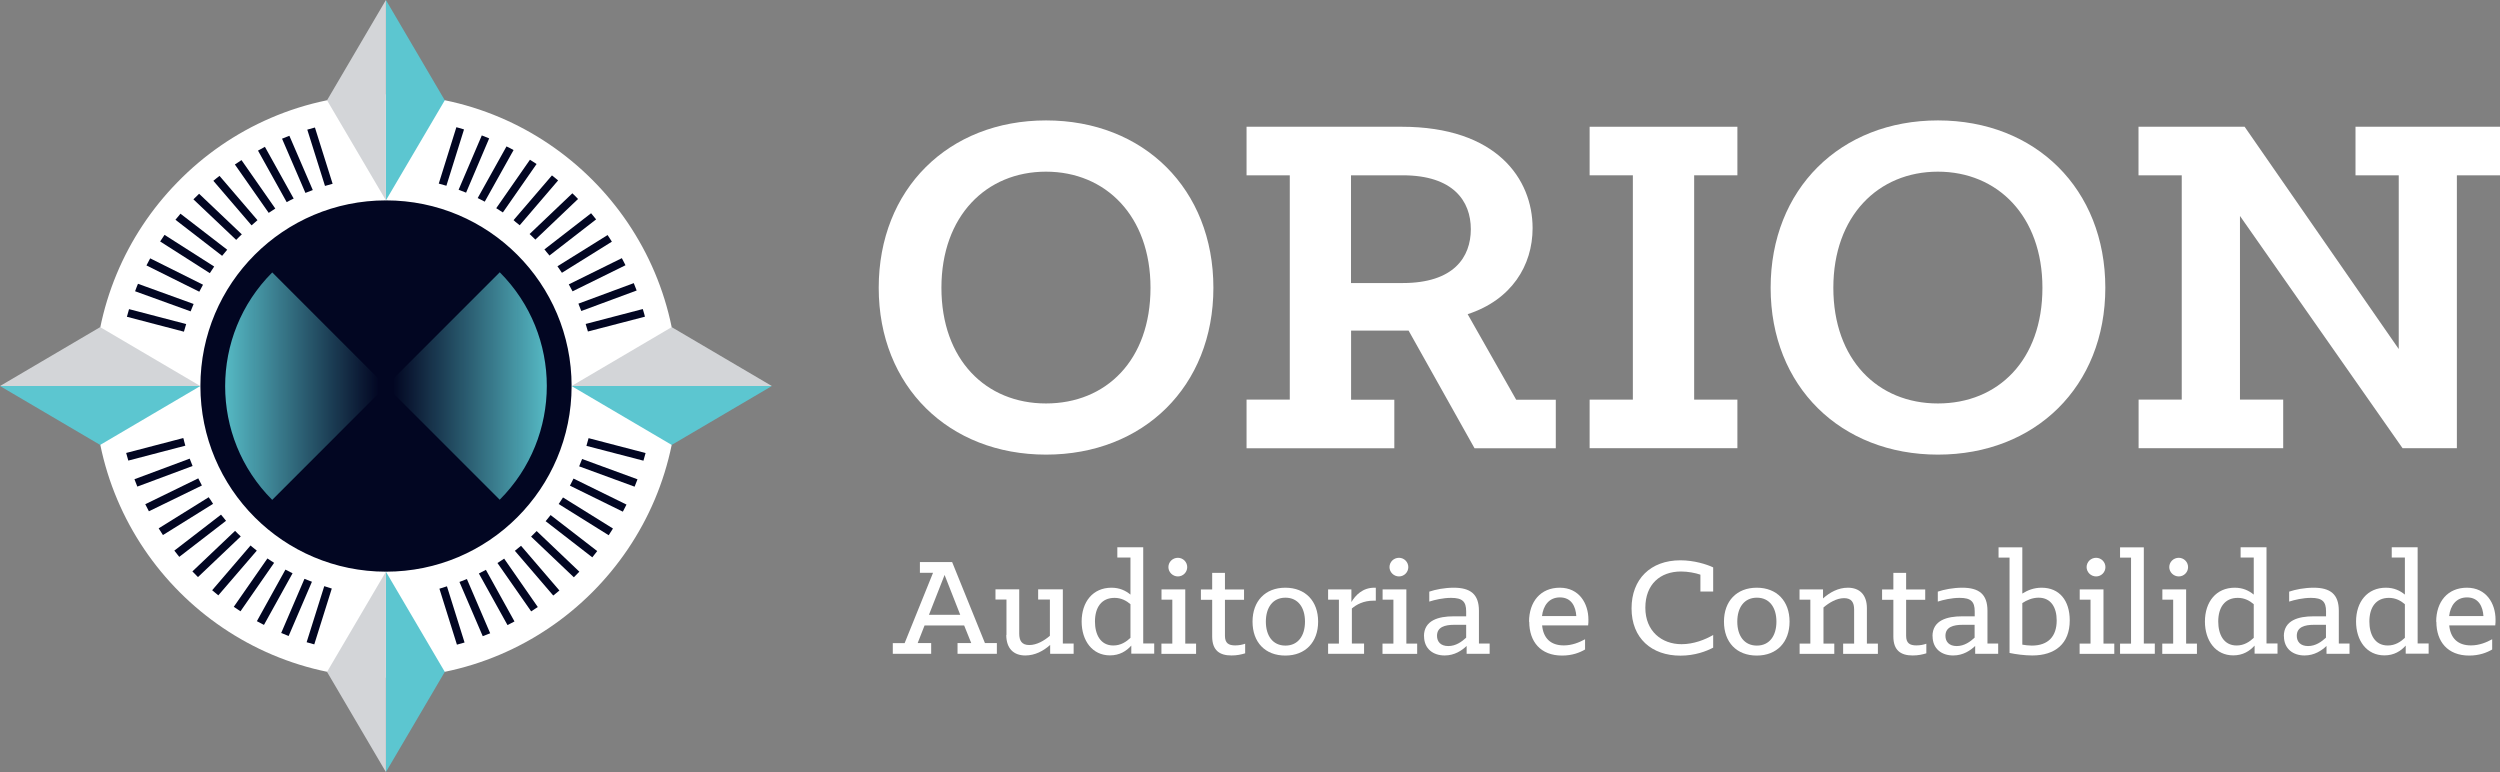 <svg width="204" height="63" viewBox="0 0 204 63" fill="none" xmlns="http://www.w3.org/2000/svg">
<rect x="0" y="0" width="204" height="63" fill="#808080" stroke="none"/>
<g clip-path="url(#clip0_106_1039)">
<path d="M31.492 47.181C40.15 47.181 47.169 40.161 47.169 31.5C47.169 22.839 40.15 15.818 31.492 15.818C22.833 15.818 15.815 22.839 15.815 31.5C15.815 40.161 22.833 47.181 31.492 47.181Z" fill="#020622"/>
<path d="M31.498 7.696C24.823 7.696 18.786 10.442 14.475 14.875C10.278 19.165 7.701 25.036 7.701 31.5C7.701 44.642 18.353 55.304 31.498 55.304C44.644 55.304 55.295 44.649 55.295 31.5C55.295 18.351 44.644 7.696 31.498 7.696ZM31.498 46.649C23.135 46.649 16.353 39.873 16.353 31.5C16.353 23.127 23.135 16.351 31.498 16.351C39.861 16.351 46.643 23.127 46.643 31.5C46.643 39.873 39.861 46.649 31.498 46.649Z" fill="white"/>
<path d="M26.458 47.836L25.021 52.406C25.227 52.467 25.44 52.528 25.645 52.581L27.074 48.026L26.451 47.828L26.458 47.836Z" fill="#020622"/>
<path d="M24.846 47.227L22.945 51.653C23.143 51.737 23.348 51.813 23.553 51.897L25.454 47.471C25.249 47.395 25.051 47.319 24.846 47.235V47.227Z" fill="#020622"/>
<path d="M23.295 46.474L20.961 50.688C21.151 50.794 21.341 50.893 21.539 50.992L23.873 46.779C23.675 46.68 23.485 46.581 23.295 46.482V46.474Z" fill="#020622"/>
<path d="M22.178 45.805C22.064 45.729 21.95 45.661 21.844 45.584L21.821 45.569L19.076 49.516C19.259 49.638 19.441 49.76 19.624 49.881L22.368 45.927L22.186 45.805H22.178Z" fill="#020622"/>
<path d="M20.513 44.565L20.445 44.512L17.312 48.163C17.48 48.3 17.647 48.444 17.814 48.581L20.954 44.931C20.81 44.816 20.658 44.695 20.513 44.573V44.565Z" fill="#020622"/>
<path d="M19.47 43.607C19.47 43.607 19.402 43.531 19.364 43.501L19.181 43.318L15.699 46.626C15.851 46.786 16.003 46.938 16.155 47.09L19.645 43.774L19.478 43.607H19.47Z" fill="#020622"/>
<path d="M18.383 42.421C18.323 42.345 18.254 42.269 18.193 42.185L18.034 41.995L14.225 44.93C14.354 45.098 14.491 45.273 14.628 45.44L18.444 42.497L18.383 42.421Z" fill="#020622"/>
<path d="M17.136 40.733L17.03 40.573L12.947 43.113C13.061 43.295 13.175 43.478 13.297 43.66L17.387 41.113C17.304 40.991 17.22 40.862 17.144 40.733H17.136Z" fill="#020622"/>
<path d="M16.187 39.052V39.029L11.854 41.143C11.952 41.341 12.051 41.531 12.15 41.721L16.476 39.615C16.377 39.432 16.278 39.242 16.187 39.052Z" fill="#020622"/>
<path d="M15.479 37.424L10.971 39.105C11.047 39.31 11.13 39.508 11.206 39.706L15.715 38.025L15.479 37.424Z" fill="#020622"/>
<path d="M15.016 35.949C15.001 35.88 14.978 35.812 14.956 35.744L10.295 36.961C10.348 37.173 10.409 37.379 10.47 37.584L15.123 36.367L15.009 35.949H15.016Z" fill="#020622"/>
<path d="M15.191 26.443L10.53 25.226C10.47 25.431 10.409 25.637 10.355 25.849L15.008 27.066C15.069 26.853 15.13 26.648 15.191 26.443Z" fill="#020622"/>
<path d="M15.79 24.8L11.259 23.157C11.221 23.241 11.191 23.332 11.153 23.416L11.122 23.5C11.092 23.583 11.054 23.674 11.023 23.766L15.555 25.408L15.798 24.808L15.79 24.8Z" fill="#020622"/>
<path d="M16.566 23.233L12.255 21.081C12.225 21.127 12.21 21.165 12.187 21.21C12.103 21.362 12.027 21.507 11.951 21.659L16.262 23.804L16.566 23.233Z" fill="#020622"/>
<path d="M17.478 21.75L13.426 19.165C13.304 19.34 13.182 19.522 13.068 19.704L17.121 22.29L17.478 21.75Z" fill="#020622"/>
<path d="M18.544 20.381L14.727 17.438C14.712 17.453 14.697 17.476 14.681 17.491C14.681 17.499 14.666 17.507 14.659 17.522C14.598 17.598 14.529 17.674 14.469 17.75C14.423 17.811 14.37 17.872 14.316 17.933L18.125 20.876L18.544 20.374V20.381Z" fill="#020622"/>
<path d="M19.737 19.127L16.247 15.811C16.11 15.94 15.981 16.077 15.844 16.206C15.821 16.229 15.798 16.252 15.783 16.267L19.273 19.575C19.425 19.416 19.577 19.264 19.737 19.119V19.127Z" fill="#020622"/>
<path d="M21.014 17.971L17.912 14.351C17.828 14.411 17.737 14.488 17.661 14.548C17.577 14.617 17.494 14.685 17.41 14.754L20.527 18.389L21.014 17.963V17.971Z" fill="#020622"/>
<path d="M22.466 17.02L19.706 13.065C19.523 13.18 19.349 13.301 19.166 13.423L21.926 17.37C22.108 17.248 22.283 17.127 22.473 17.012L22.466 17.02Z" fill="#020622"/>
<path d="M23.957 16.191L21.615 11.978C21.6 11.986 21.585 11.993 21.57 12.008L21.539 12.024C21.372 12.107 21.212 12.199 21.053 12.29L23.394 16.495C23.584 16.389 23.775 16.29 23.972 16.199L23.957 16.191Z" fill="#020622"/>
<path d="M25.523 15.507L23.614 11.081C23.439 11.141 23.272 11.217 23.097 11.286C23.067 11.293 23.037 11.309 23.014 11.316L24.922 15.742C25.12 15.659 25.325 15.583 25.53 15.507H25.523Z" fill="#020622"/>
<path d="M27.142 14.997L25.698 10.404C25.492 10.457 25.279 10.518 25.074 10.579L26.519 15.172C26.724 15.111 26.937 15.05 27.142 14.997Z" fill="#020622"/>
<path d="M36.426 15.157L37.863 10.563C37.779 10.533 37.688 10.51 37.605 10.48C37.483 10.442 37.361 10.411 37.24 10.381L35.803 14.982C36.016 15.035 36.221 15.096 36.426 15.157Z" fill="#020622"/>
<path d="M38.03 15.727L39.916 11.293C39.718 11.21 39.513 11.126 39.315 11.05L37.422 15.484C37.627 15.56 37.825 15.636 38.03 15.72V15.727Z" fill="#020622"/>
<path d="M39.558 16.45L41.908 12.244C41.816 12.191 41.718 12.138 41.626 12.092C41.619 12.092 41.611 12.084 41.596 12.077C41.512 12.031 41.421 11.993 41.33 11.947L38.98 16.161C39.178 16.26 39.368 16.358 39.558 16.457V16.45Z" fill="#020622"/>
<path d="M41.032 17.339L43.784 13.385C43.693 13.324 43.609 13.263 43.518 13.21C43.427 13.149 43.336 13.088 43.244 13.035L40.492 16.989C40.675 17.104 40.857 17.218 41.04 17.339H41.032Z" fill="#020622"/>
<path d="M42.02 18.07C42.15 18.169 42.279 18.275 42.408 18.381L45.54 14.723C45.457 14.655 45.381 14.586 45.297 14.518C45.214 14.45 45.122 14.381 45.039 14.313L41.906 17.963L42.02 18.062V18.07Z" fill="#020622"/>
<path d="M43.413 19.286C43.481 19.347 43.549 19.416 43.61 19.476L43.686 19.552L47.168 16.237C47.024 16.084 46.872 15.925 46.705 15.773L43.215 19.096L43.413 19.286Z" fill="#020622"/>
<path d="M44.553 20.511C44.621 20.595 44.69 20.671 44.758 20.754L44.834 20.853L48.643 17.902C48.514 17.735 48.377 17.568 48.233 17.4L44.424 20.351L44.561 20.511H44.553Z" fill="#020622"/>
<path d="M45.564 21.834C45.602 21.895 45.648 21.956 45.686 22.017L45.853 22.26L49.928 19.72C49.867 19.629 49.814 19.537 49.754 19.446C49.7 19.355 49.639 19.271 49.579 19.18L45.488 21.728L45.564 21.842V21.834Z" fill="#020622"/>
<path d="M46.416 23.21C46.484 23.332 46.545 23.454 46.614 23.576L46.72 23.773L51.039 21.644C51.008 21.576 50.978 21.515 50.94 21.446L50.742 21.066L46.416 23.203V23.21Z" fill="#020622"/>
<path d="M47.222 24.853C47.222 24.853 47.23 24.876 47.237 24.884L47.435 25.378L51.951 23.705C51.875 23.5 51.799 23.302 51.715 23.104L47.199 24.777L47.23 24.853H47.222Z" fill="#020622"/>
<path d="M47.89 26.77L47.974 27.051L52.626 25.842C52.611 25.773 52.596 25.697 52.573 25.629C52.535 25.492 52.497 25.355 52.452 25.218L47.791 26.435C47.829 26.549 47.852 26.663 47.89 26.777V26.77Z" fill="#020622"/>
<path d="M48.026 35.759C47.996 35.888 47.95 36.017 47.92 36.139L47.852 36.382L52.505 37.592C52.565 37.386 52.626 37.173 52.679 36.968L48.019 35.751L48.026 35.759Z" fill="#020622"/>
<path d="M47.503 37.447L47.305 37.934C47.29 37.972 47.275 38.01 47.26 38.055L51.783 39.713C51.867 39.516 51.943 39.31 52.019 39.112L47.503 37.455V37.447Z" fill="#020622"/>
<path d="M46.802 39.052L46.787 39.075C46.696 39.257 46.605 39.447 46.506 39.63L50.824 41.752C50.923 41.561 51.022 41.364 51.121 41.174L46.802 39.052Z" fill="#020622"/>
<path d="M45.943 40.588L45.738 40.9C45.692 40.968 45.654 41.029 45.609 41.097L45.586 41.128L49.669 43.675C49.79 43.493 49.904 43.31 50.018 43.128L45.936 40.588H45.943Z" fill="#020622"/>
<path d="M44.932 42.025L44.841 42.139C44.742 42.261 44.643 42.383 44.544 42.505L44.522 42.527L48.331 45.478C48.467 45.311 48.604 45.144 48.733 44.968L44.924 42.025H44.932Z" fill="#020622"/>
<path d="M47.274 46.649L43.792 43.334L43.693 43.432C43.61 43.516 43.526 43.6 43.442 43.683L43.336 43.79L46.826 47.106C46.978 46.953 47.13 46.794 47.282 46.642L47.274 46.649Z" fill="#020622"/>
<path d="M42.401 44.626C42.341 44.672 42.287 44.717 42.227 44.771L42.014 44.946L45.146 48.596C45.313 48.459 45.481 48.322 45.648 48.185L42.516 44.535L42.401 44.634V44.626Z" fill="#020622"/>
<path d="M41.063 45.638C41.018 45.668 40.964 45.699 40.919 45.729L40.592 45.942L43.344 49.889C43.526 49.775 43.709 49.653 43.884 49.532L41.139 45.584L41.071 45.63L41.063 45.638Z" fill="#020622"/>
<path d="M39.078 46.801L41.412 51.007C41.602 50.908 41.8 50.809 41.982 50.71L39.648 46.497L39.07 46.801H39.078Z" fill="#020622"/>
<path d="M37.49 47.486L39.391 51.912C39.596 51.836 39.794 51.76 39.999 51.676L38.099 47.25C37.901 47.334 37.696 47.41 37.49 47.486Z" fill="#020622"/>
<path d="M35.855 48.033L37.285 52.604C37.498 52.543 37.703 52.49 37.908 52.429L36.471 47.843L35.848 48.041L35.855 48.033Z" fill="#020622"/>
<path d="M31.49 0V16.351L36.295 8.183L31.49 0Z" fill="#5CC6D0"/>
<path d="M26.686 8.183L31.491 16.351V0L26.686 8.183Z" fill="#D3D5D8"/>
<path d="M31.49 46.649V63L36.295 54.825L31.49 46.649Z" fill="#5CC6D0"/>
<path d="M26.686 54.825L31.491 63V46.649L26.686 54.825Z" fill="#D3D5D8"/>
<path d="M62.983 31.5H46.637L54.81 36.306L62.983 31.5Z" fill="#5CC6D0"/>
<path d="M54.81 26.694L46.637 31.5H62.983L54.81 26.694Z" fill="#D3D5D8"/>
<path d="M16.346 31.5H0L8.173 36.306L16.346 31.5Z" fill="#5CC6D0"/>
<path d="M8.173 26.694L0 31.5H16.346L8.173 26.694Z" fill="#D3D5D8"/>
<path d="M22.216 40.786L31.492 31.508L22.216 22.23C17.092 27.363 17.092 35.668 22.216 40.793V40.786Z" fill="url(#paint0_linear_106_1039)"/>
<path d="M40.776 22.222L31.5 31.5L40.776 40.778C45.9 35.645 45.9 27.34 40.776 22.214V22.222Z" fill="url(#paint1_linear_106_1039)"/>
<path d="M71.703 23.484C71.703 15.431 77.39 9.826 85.358 9.826C93.326 9.826 99.013 15.423 99.013 23.484C99.013 31.546 93.288 37.097 85.358 37.097C77.428 37.097 71.703 31.538 71.703 23.484ZM93.881 23.484C93.881 17.628 90.224 14.008 85.35 14.008C80.477 14.008 76.82 17.628 76.82 23.484C76.82 29.34 80.439 32.922 85.35 32.922C90.262 32.922 93.881 29.393 93.881 23.484Z" fill="white"/>
<path d="M101.719 32.61H105.246V14.305H101.719V10.343H114.378C122.132 10.343 125.06 14.609 125.06 18.617C125.06 21.674 123.334 24.473 119.76 25.637L123.721 32.618H126.953V36.58H120.323L114.94 26.975H110.249V32.618H113.777V36.58H101.719V32.618V32.61ZM114.461 23.096C118.635 23.096 120.019 20.982 120.019 18.701C120.019 16.419 118.597 14.305 114.461 14.305H110.242V23.096H114.461Z" fill="white"/>
<path d="M129.713 32.61H133.241V14.305H129.713V10.343H141.771V14.305H138.243V32.61H141.771V36.572H129.713V32.61Z" fill="white"/>
<path d="M144.484 23.484C144.484 15.431 150.171 9.826 158.139 9.826C166.107 9.826 171.794 15.423 171.794 23.484C171.794 31.546 166.069 37.097 158.139 37.097C150.209 37.097 144.484 31.538 144.484 23.484ZM166.662 23.484C166.662 17.628 162.997 14.008 158.132 14.008C153.266 14.008 149.601 17.628 149.601 23.484C149.601 29.34 153.22 32.922 158.132 32.922C163.043 32.922 166.662 29.393 166.662 23.484Z" fill="white"/>
<path d="M174.502 32.61H178.03V14.305H174.502V10.343H183.162L195.737 28.481V14.305H192.209V10.343H204.009V14.305H200.481V36.572H196.048L182.781 17.621V32.61H186.309V36.572H174.51V32.61H174.502Z" fill="white"/>
<path d="M72.859 52.482H73.817L76.136 46.74H75.064V45.866H77.695L80.371 52.475H81.344V53.349H78.135V52.475H79.253L78.675 51.037H75.444L74.882 52.475H75.984V53.349H72.852V52.475L72.859 52.482ZM78.356 50.17L77.079 46.916L75.802 50.17H78.356Z" fill="white"/>
<path d="M82.128 51.813V48.923H81.231V48.087H83.169V51.699C83.169 52.277 83.374 52.635 83.99 52.635C84.606 52.635 85.207 52.277 85.671 51.882V48.923H84.713V48.087H86.727V52.513H87.609V53.349H85.693V52.627C85.138 53.121 84.454 53.486 83.663 53.486C82.721 53.486 82.112 52.923 82.112 51.813H82.128Z" fill="white"/>
<path d="M88.262 50.725C88.262 49.106 89.182 47.957 90.695 47.957C91.356 47.957 91.85 48.193 92.246 48.52V45.493H91.174V44.657H93.287V52.505H94.184V53.342H92.314V52.68C91.919 53.121 91.371 53.479 90.573 53.479C89.136 53.479 88.262 52.285 88.262 50.71V50.725ZM92.246 52.041V49.303C91.926 49.03 91.508 48.786 90.945 48.786C89.866 48.786 89.349 49.585 89.349 50.718C89.349 51.752 89.782 52.672 90.847 52.672C91.463 52.672 91.903 52.368 92.246 52.049V52.041Z" fill="white"/>
<path d="M94.779 52.52H95.661V48.931H94.779V48.094H96.718V52.52H97.6V53.357H94.772V52.52H94.779ZM96.117 45.516C96.535 45.516 96.877 45.858 96.877 46.277C96.877 46.695 96.535 47.037 96.117 47.037C95.699 47.037 95.342 46.695 95.342 46.277C95.342 45.858 95.684 45.516 96.117 45.516Z" fill="white"/>
<path d="M98.914 51.942V48.946H97.994V48.102H98.914V46.748H99.956V48.102H101.514V48.946H99.956V51.881C99.956 52.482 100.252 52.665 100.792 52.665C101.111 52.665 101.393 52.604 101.605 52.528V53.311C101.271 53.41 100.944 53.486 100.488 53.486C99.53 53.486 98.914 53.083 98.914 51.935V51.942Z" fill="white"/>
<path d="M102.207 50.725C102.207 49.052 103.241 47.957 104.883 47.957C106.525 47.957 107.559 49.052 107.559 50.725C107.559 52.399 106.525 53.494 104.883 53.494C103.241 53.494 102.207 52.414 102.207 50.725ZM106.487 50.725C106.487 49.585 105.932 48.771 104.891 48.771C103.849 48.771 103.294 49.585 103.294 50.725C103.294 51.866 103.849 52.68 104.891 52.68C105.932 52.68 106.487 51.866 106.487 50.725Z" fill="white"/>
<path d="M108.373 52.52H109.255V48.931H108.373V48.094H110.274V49.128C110.608 48.573 111.186 47.957 112.144 47.957H112.266V49.014H112.083C111.262 49.014 110.684 49.334 110.312 49.653V52.513H111.308V53.349H108.373V52.513V52.52Z" fill="white"/>
<path d="M112.82 52.52H113.702V48.931H112.82V48.094H114.759V52.52H115.641V53.357H112.812V52.52H112.82ZM114.158 45.516C114.576 45.516 114.918 45.858 114.918 46.277C114.918 46.695 114.576 47.037 114.158 47.037C113.74 47.037 113.383 46.695 113.383 46.277C113.383 45.858 113.725 45.516 114.158 45.516Z" fill="white"/>
<path d="M116.195 51.912C116.195 50.611 117.397 50.292 118.605 50.292H119.639V49.889C119.639 49.09 119.335 48.786 118.408 48.786C117.754 48.786 117.07 48.946 116.629 49.09V48.277C117.146 48.102 117.891 47.957 118.621 47.957C119.982 47.957 120.681 48.482 120.681 49.836V52.513H121.555V53.349H119.677V52.71C119.297 53.075 118.697 53.486 117.883 53.486C116.948 53.486 116.203 52.946 116.203 51.912H116.195ZM119.639 52.026V50.984H118.659C117.898 50.984 117.26 51.167 117.26 51.882C117.26 52.361 117.556 52.718 118.18 52.718C118.803 52.718 119.282 52.361 119.639 52.034V52.026Z" fill="white"/>
<path d="M124.771 50.733C124.771 49.098 125.707 47.957 127.28 47.957C128.854 47.957 129.615 49.235 129.615 50.566C129.615 50.71 129.615 50.87 129.592 51.03H125.836C125.935 52.064 126.52 52.665 127.607 52.665C128.284 52.665 128.869 52.421 129.341 52.163V52.999C128.9 53.258 128.284 53.494 127.463 53.494C125.707 53.494 124.787 52.353 124.787 50.741L124.771 50.733ZM125.828 50.269H128.626C128.581 49.516 128.246 48.748 127.288 48.748C126.391 48.748 125.927 49.425 125.828 50.269Z" fill="white"/>
<path d="M133.135 49.638C133.135 47.258 134.686 45.721 137.119 45.721C138.221 45.721 139.255 46.041 139.795 46.299V48.269H138.753V46.893C138.335 46.748 137.719 46.634 137.172 46.634C135.476 46.634 134.26 47.676 134.26 49.592C134.26 51.509 135.598 52.566 137.217 52.566C138.198 52.566 139.133 52.201 139.795 51.813V52.847C139.24 53.144 138.297 53.501 137.126 53.501C134.769 53.501 133.135 52.079 133.135 49.646V49.638Z" fill="white"/>
<path d="M140.676 50.725C140.676 49.052 141.71 47.957 143.352 47.957C144.994 47.957 146.028 49.052 146.028 50.725C146.028 52.399 144.994 53.494 143.352 53.494C141.71 53.494 140.676 52.414 140.676 50.725ZM144.956 50.725C144.956 49.585 144.401 48.771 143.36 48.771C142.318 48.771 141.763 49.585 141.763 50.725C141.763 51.866 142.318 52.68 143.36 52.68C144.401 52.68 144.956 51.866 144.956 50.725Z" fill="white"/>
<path d="M146.842 52.52H147.724V48.931H146.842V48.094H148.758V48.832C149.313 48.337 149.997 47.957 150.788 47.957C151.73 47.957 152.339 48.52 152.339 49.63V52.52H153.236V53.357H150.4V52.52H151.297V49.745C151.297 49.166 151.092 48.809 150.476 48.809C149.86 48.809 149.244 49.189 148.796 49.569V52.52H149.678V53.357H146.849V52.52H146.842Z" fill="white"/>
<path d="M154.498 51.942V48.946H153.578V48.102H154.498V46.748H155.54V48.102H157.098V48.946H155.54V51.881C155.54 52.482 155.836 52.665 156.376 52.665C156.695 52.665 156.977 52.604 157.189 52.528V53.311C156.855 53.41 156.528 53.486 156.072 53.486C155.114 53.486 154.498 53.083 154.498 51.935V51.942Z" fill="white"/>
<path d="M157.691 51.912C157.691 50.611 158.893 50.292 160.102 50.292H161.136V49.889C161.136 49.09 160.831 48.786 159.904 48.786C159.25 48.786 158.566 48.946 158.125 49.09V48.277C158.642 48.102 159.387 47.957 160.117 47.957C161.478 47.957 162.177 48.482 162.177 49.836V52.513H163.051V53.349H161.174V52.71C160.793 53.075 160.193 53.486 159.379 53.486C158.444 53.486 157.699 52.946 157.699 51.912H157.691ZM161.128 52.026V50.984H160.147C159.387 50.984 158.748 51.167 158.748 51.882C158.748 52.361 159.045 52.718 159.668 52.718C160.292 52.718 160.771 52.361 161.128 52.034V52.026Z" fill="white"/>
<path d="M163.979 53.281V45.501H163.082V44.664H165.021V48.436C165.454 48.163 165.964 47.957 166.595 47.957C168.047 47.957 168.891 48.999 168.891 50.627C168.891 52.528 167.697 53.486 165.834 53.486C165.218 53.486 164.481 53.387 163.979 53.281ZM167.826 50.627C167.826 49.585 167.37 48.771 166.351 48.771C165.834 48.771 165.378 48.976 165.021 49.212V52.604C165.241 52.642 165.538 52.68 165.796 52.68C167.134 52.68 167.826 51.927 167.826 50.627Z" fill="white"/>
<path d="M169.705 52.52H170.587V48.931H169.705V48.094H171.644V52.52H172.526V53.357H169.697V52.52H169.705ZM171.043 45.516C171.461 45.516 171.803 45.858 171.803 46.277C171.803 46.695 171.461 47.037 171.043 47.037C170.625 47.037 170.267 46.695 170.267 46.277C170.267 45.858 170.61 45.516 171.043 45.516Z" fill="white"/>
<path d="M172.996 52.52H173.893V45.501H172.996V44.664H174.935V52.513H175.832V53.349H172.996V52.513V52.52Z" fill="white"/>
<path d="M176.449 52.52H177.331V48.931H176.449V48.094H178.388V52.52H179.27V53.357H176.441V52.52H176.449ZM177.787 45.516C178.205 45.516 178.547 45.858 178.547 46.277C178.547 46.695 178.205 47.037 177.787 47.037C177.369 47.037 177.012 46.695 177.012 46.277C177.012 45.858 177.354 45.516 177.787 45.516Z" fill="white"/>
<path d="M179.922 50.725C179.922 49.106 180.842 47.957 182.355 47.957C183.016 47.957 183.51 48.193 183.906 48.52V45.493H182.834V44.657H184.947V52.505H185.845V53.342H183.974V52.68C183.579 53.121 183.031 53.479 182.233 53.479C180.796 53.479 179.922 52.285 179.922 50.71V50.725ZM183.906 52.041V49.303C183.586 49.03 183.168 48.786 182.606 48.786C181.526 48.786 181.009 49.585 181.009 50.718C181.009 51.752 181.442 52.672 182.507 52.672C183.123 52.672 183.564 52.368 183.906 52.049V52.041Z" fill="white"/>
<path d="M186.361 51.912C186.361 50.611 187.563 50.292 188.771 50.292H189.805V49.889C189.805 49.09 189.501 48.786 188.574 48.786C187.92 48.786 187.236 48.946 186.795 49.09V48.277C187.312 48.102 188.057 47.957 188.787 47.957C190.148 47.957 190.847 48.482 190.847 49.836V52.513H191.721V53.349H189.843V52.71C189.463 53.075 188.863 53.486 188.049 53.486C187.114 53.486 186.369 52.946 186.369 51.912H186.361ZM189.798 52.026V50.984H188.817C188.057 50.984 187.418 51.167 187.418 51.882C187.418 52.361 187.715 52.718 188.338 52.718C188.962 52.718 189.44 52.361 189.798 52.034V52.026Z" fill="white"/>
<path d="M192.254 50.725C192.254 49.106 193.174 47.957 194.687 47.957C195.348 47.957 195.842 48.193 196.238 48.52V45.493H195.166V44.657H197.279V52.505H198.177V53.342H196.306V52.68C195.911 53.121 195.363 53.479 194.565 53.479C193.128 53.479 192.254 52.285 192.254 50.71V50.725ZM196.238 52.041V49.303C195.918 49.03 195.5 48.786 194.938 48.786C193.858 48.786 193.341 49.585 193.341 50.718C193.341 51.752 193.774 52.672 194.839 52.672C195.455 52.672 195.896 52.368 196.238 52.049V52.041Z" fill="white"/>
<path d="M198.793 50.733C198.793 49.098 199.728 47.957 201.302 47.957C202.876 47.957 203.636 49.235 203.636 50.566C203.636 50.71 203.636 50.87 203.613 51.03H199.857C199.956 52.064 200.549 52.665 201.629 52.665C202.305 52.665 202.891 52.421 203.362 52.163V52.999C202.921 53.258 202.305 53.494 201.484 53.494C199.728 53.494 198.808 52.353 198.808 50.741L198.793 50.733ZM199.85 50.269H202.648C202.602 49.516 202.267 48.748 201.31 48.748C200.412 48.748 199.949 49.425 199.85 50.269Z" fill="white"/>
</g>
<defs>
<linearGradient id="paint0_linear_106_1039" x1="17.463" y1="31.501" x2="30.904" y2="31.501" gradientUnits="userSpaceOnUse">
<stop stop-color="#5CC6D0"/>
<stop offset="1" stop-color="#5CC6D0" stop-opacity="0"/>
</linearGradient>
<linearGradient id="paint1_linear_106_1039" x1="45.524" y1="31.5" x2="32.089" y2="31.495" gradientUnits="userSpaceOnUse">
<stop stop-color="#5CC6D0"/>
<stop offset="1" stop-color="#5CC6D0" stop-opacity="0"/>
</linearGradient>
<clipPath id="clip0_106_1039">
<rect width="204" height="63" fill="white"/>
</clipPath>
</defs>
</svg>
